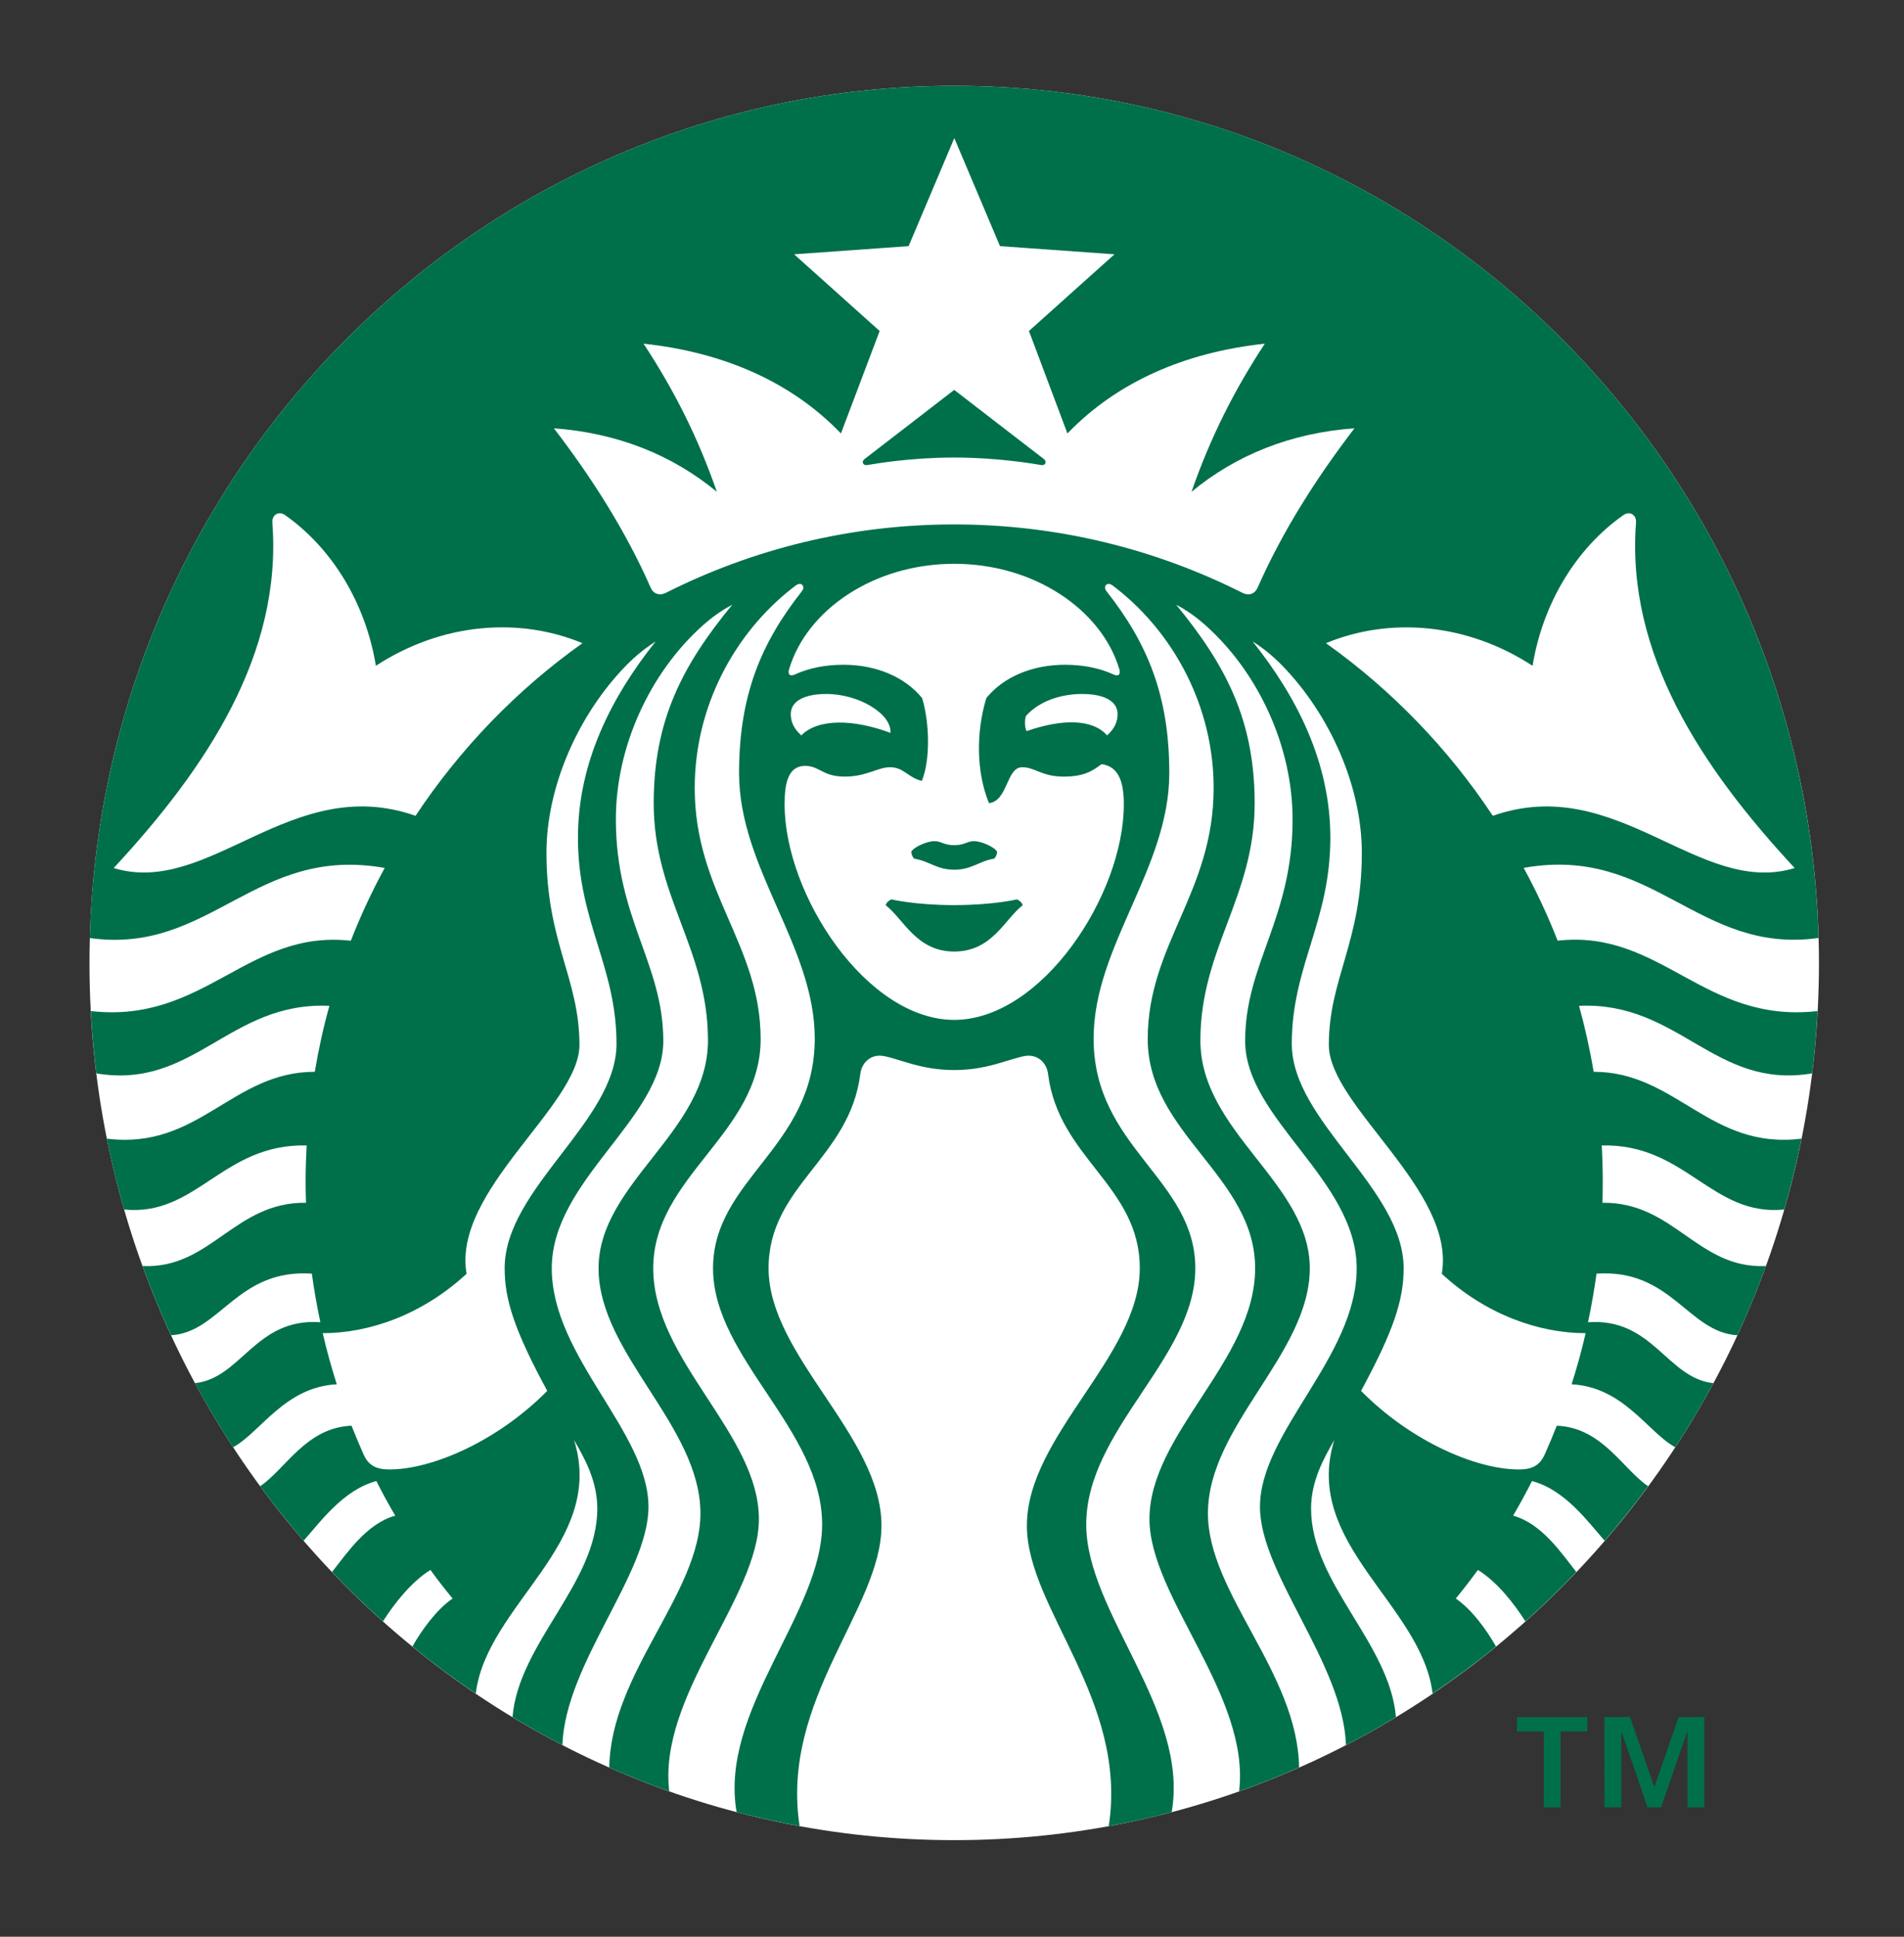 <?xml version="1.0" encoding="utf-8"?>
<!-- Generator: Adobe Illustrator 28.1.0, SVG Export Plug-In . SVG Version: 6.00 Build 0)  -->
<svg version="1.1" id="Layer_1" xmlns="http://www.w3.org/2000/svg" xmlns:xlink="http://www.w3.org/1999/xlink" x="0px" y="0px"
	 viewBox="0 0 240 244" style="enable-background:new 0 0 240 244;" xml:space="preserve">
<rect x="0" y="0" width="240" height="244" fill="#333333" stroke="none"/>
<style type="text/css">
	.st0{fill:#FFFFFF;}
	.st1{fill:#00704A;}
	.st2{fill:none;}
</style>
<g>
	<path class="st0" d="M229.28,121.32c0,61.03-48.8,110.51-109,110.51c-60.2,0-109-49.48-109-110.51c0-61.03,48.8-110.51,109-110.51
		C180.47,10.81,229.28,60.29,229.28,121.32"/>
	<g>
		<path class="st1" d="M188.17,102.78c15.67-5.51,25.97,10.27,38.05,6.58c-11.73-12.62-21.26-26.98-20-43.52
			c0.07-0.97-0.78-1.52-1.6-0.94c-5.97,4.19-10.16,11.15-11.44,18.98c-8.3-5.41-18.02-6.17-26.04-2.85
			C175.39,86.9,182.54,94.28,188.17,102.78 M170.73,53.96c-7.99,0.57-14.93,3.36-20.54,8c2.38-6.85,5.41-12.85,9.24-18.66
			c-10.17,1.09-18.67,4.87-24.88,11.31l-4.85-12.91l10.78-9.66l-14.43-1.03l-5.76-13.61l-5.76,13.61l-14.43,1.03l10.78,9.66
			L106,54.61C99.8,48.16,91.29,44.39,81.12,43.3c3.83,5.81,6.86,11.8,9.24,18.66c-5.61-4.64-12.55-7.42-20.54-8
			c4.79,6.25,9.04,12.91,12.19,20.06c0.35,0.81,1.12,1.07,1.94,0.66c10.94-5.51,23.27-8.61,36.32-8.61c13.04,0,25.38,3.1,36.32,8.61
			c0.83,0.42,1.59,0.15,1.94-0.66C161.69,66.87,165.94,60.21,170.73,53.96 M101,92.65c2.12-2.15,6.59-2.06,11.24-0.32
			c0.2-2.34-3.93-4.9-8.07-4.9c-3,0-4.49,1.03-4.49,2.52C99.68,90.9,100,91.73,101,92.65 M136.39,87.43c-2.43,0-5.27,0.76-7.07,2.77
			c-0.18,0.55-0.18,1.37,0.08,1.91c4.4-1.53,8.28-1.59,10.15,0.54c1-0.92,1.32-1.75,1.32-2.71
			C140.87,88.46,139.39,87.43,136.39,87.43 M120.28,71.03c-10.12,0-18.6,5.8-20.82,13.3c-0.17,0.57,0.06,0.95,0.72,0.65
			c1.82-0.83,3.89-1.23,6.14-1.23c4.13,0,7.76,1.54,9.92,4.21c0.95,3.18,1.03,7.79-0.04,10.42c-1.7-0.39-2.31-1.72-3.97-1.72
			c-1.66,0-2.95,1.18-5.76,1.18c-2.81,0-3.15-1.35-4.99-1.35c-2.18,0-2.58,2.28-2.58,4.84c0,11.43,10.36,27.16,21.38,27.16
			c11.02,0,21.38-15.74,21.38-27.16c0-2.56-0.52-4.76-2.8-5.06c-1.13,0.83-2.17,1.57-4.77,1.57c-2.81,0-3.59-1.18-5.25-1.18
			c-2,0-1.8,4.28-4.18,4.52c-1.58-3.86-1.66-8.81-0.34-13.22c2.15-2.67,5.79-4.21,9.92-4.21c2.25,0,4.34,0.4,6.14,1.23
			c0.65,0.3,0.89-0.07,0.72-0.65C138.87,76.83,130.39,71.03,120.28,71.03 M73.42,81.03c-8.02-3.33-17.74-2.56-26.04,2.85
			C46.1,76.05,41.91,69.1,35.94,64.9c-0.82-0.58-1.68-0.03-1.61,0.94c1.26,16.54-8.28,30.9-20,43.52
			c12.09,3.68,22.37-12.09,38.05-6.58C58.02,94.28,65.16,86.9,73.42,81.03 M229.11,127.38c-0.14,2.64-0.37,5.26-0.69,7.85
			c-12.33,2.07-16.75-9.08-29.38-8.51c0.75,2.72,1.37,5.49,1.84,8.31c10.42-0.01,14.63,9.87,26.21,8.42c-0.61,3.02-1.34,6-2.18,8.93
			c-9.17,0.92-12.4-8.32-23.01-8.07c0.09,1.54,0.13,3.08,0.13,4.64c0,0.86-0.02,1.73-0.04,2.58c9.05-0.11,11.99,8.37,20.61,7.97
			c-1.08,2.97-2.28,5.88-3.6,8.72c-6.19-0.34-8.33-8.4-17.76-7.76c-0.28,2.06-0.64,4.11-1.07,6.12c8.19-0.58,9.95,7.06,15.81,7.68
			c-1.49,2.77-3.1,5.46-4.81,8.07c-3.47-1.88-6.49-7.58-13.07-7.93c0.67-2.11,1.27-4.25,1.77-6.44c-5.84,0-12.53-2.31-18.13-7.48
			c1.81-10.49-14.24-21.16-14.24-28.84c0-8.34,4.16-12.95,4.16-24.19c0-8.34-4-17.39-10.02-23.58c-1.17-1.2-2.36-2.18-3.74-3.05
			c5.54,6.95,9.79,15.19,9.79,24.73c0,10.58-4.86,16.17-4.86,25.95c0,9.77,14.1,18.23,14.1,28.29c0,3.97-1.25,7.84-5.37,15.44
			c6.33,6.41,14.57,9.9,19.89,9.9c1.72,0,2.65-0.53,3.27-1.91c0.53-1.18,1.03-2.38,1.51-3.6c5.73,0.22,8.35,5.51,11.52,7.62
			c-1.74,2.36-3.57,4.65-5.48,6.87c-2.12-2.39-4.98-6.41-9.16-7.52c-0.75,1.48-1.54,2.93-2.38,4.36c3.6,0.99,6.06,4.68,7.97,7.1
			c-2.06,2.16-4.2,4.23-6.42,6.22c-1.39-2.19-3.55-4.98-5.99-6.48c-0.9,1.23-1.83,2.43-2.79,3.6c2.07,1.42,3.89,3.97,5.07,6.04
			c-2.57,2.1-5.24,4.08-7.99,5.94c-1.36-11.23-16.47-18.91-12.39-31.94c-1.34,2.3-2.93,5.18-2.93,8.62c0,9.43,9.9,16.91,10.7,26.28
			c-2.06,1.24-4.15,2.42-6.3,3.53c-0.35-10.3-10.84-21.56-10.84-30.02c0-9.43,12.19-18.91,12.19-30.05
			c0-11.14-14.06-18.86-14.06-28.64c0-9.78,5.98-15.4,5.98-27.93c0-9.18-4.3-18.47-10.94-24.41c-1.18-1.05-2.33-1.89-3.73-2.62
			c6.26,7.62,9.89,14.54,9.89,25.02c0,11.78-6.84,18.32-6.84,29.87c0,11.54,13.79,17.95,13.79,28.71
			c0,10.75-12.84,19.82-12.84,30.88c0,10.04,11.32,20.09,11.49,32.01c-2.47,1.09-5,2.1-7.56,3c1.44-12.05-11.3-24.48-11.3-34.31
			c0-10.75,13.32-19.99,13.32-31.58c0-11.59-13.54-16.98-13.54-28.88c0-11.9,8.31-18.48,8.31-31.63c0-10.24-4.99-19.46-12.28-25.17
			c-0.15-0.12-0.3-0.24-0.46-0.35c-0.69-0.52-1.25,0.11-0.77,0.72c5.16,6.54,7.92,13.14,7.92,22.92c0,12.02-9.54,21.79-9.54,33.44
			c0,13.74,12.82,17.67,12.82,28.95c0,11.28-13.75,20.3-13.75,32.27c0,11.1,13.01,23.43,10.77,36.24c-2.61,0.69-5.25,1.28-7.93,1.76
			c2.44-15.95-10.32-27.41-10.32-37.85c0-11.31,14.23-21.38,14.23-32.43c0-10.41-10.22-13.81-11.56-24.47
			c-0.18-1.45-1.34-2.53-2.92-2.27c-2.08,0.38-4.74,1.77-8.91,1.77c-4.18,0-6.84-1.39-8.92-1.77c-1.58-0.27-2.74,0.81-2.92,2.27
			c-1.34,10.66-11.56,14.06-11.56,24.47c0,11.05,14.23,21.11,14.23,32.43c0,10.43-12.76,21.9-10.32,37.85
			c-2.68-0.49-5.33-1.08-7.94-1.76c-2.23-12.82,10.78-25.14,10.78-36.24c0-11.97-13.75-20.99-13.75-32.27
			c0-11.27,12.82-15.21,12.82-28.95c0-11.65-9.54-21.42-9.54-33.44c0-9.78,2.76-16.38,7.92-22.92c0.48-0.61-0.08-1.24-0.77-0.72
			c-0.15,0.11-0.31,0.24-0.46,0.35c-7.29,5.71-12.28,14.93-12.28,25.17c0,13.14,8.31,19.73,8.31,31.63
			c0,11.9-13.54,17.29-13.54,28.88c0,11.59,13.32,20.83,13.32,31.58c0,9.83-12.74,22.26-11.3,34.31c-2.57-0.91-5.09-1.91-7.56-3
			c0.17-11.92,11.49-21.97,11.49-32.01c0-11.05-12.84-20.12-12.84-30.88c0-10.75,13.79-17.17,13.79-28.71
			c0-11.54-6.84-18.08-6.84-29.87c0-10.49,3.63-17.4,9.9-25.02c-1.39,0.73-2.55,1.57-3.73,2.62c-6.64,5.94-10.94,15.23-10.94,24.41
			c0,12.53,5.98,18.16,5.98,27.93c0,9.78-14.06,17.5-14.06,28.64c0,11.14,12.19,20.62,12.19,30.05c0,8.46-10.49,19.72-10.85,30.02
			c-2.14-1.11-4.24-2.29-6.29-3.53c0.79-9.37,10.69-16.85,10.69-26.28c0-3.45-1.59-6.33-2.93-8.62
			c4.08,13.03-11.04,20.72-12.39,31.94c-2.75-1.86-5.42-3.84-7.99-5.94c1.19-2.07,3.01-4.62,5.07-6.04c-0.96-1.17-1.9-2.37-2.79-3.6
			c-2.43,1.5-4.6,4.29-5.99,6.48c-2.22-1.99-4.36-4.06-6.42-6.22c1.91-2.41,4.37-6.1,7.97-7.1c-0.84-1.42-1.63-2.87-2.38-4.36
			c-4.18,1.12-7.04,5.13-9.17,7.52c-1.91-2.22-3.74-4.51-5.48-6.87c3.17-2.11,5.79-7.4,11.52-7.62c0.48,1.21,0.98,2.41,1.51,3.6
			c0.62,1.38,1.55,1.91,3.27,1.91c5.32,0,13.56-3.5,19.89-9.9c-4.12-7.61-5.37-11.47-5.37-15.44c0-10.07,14.1-18.52,14.1-28.29
			c0-9.78-4.86-15.36-4.86-25.95c0-9.54,4.25-17.78,9.79-24.73c-1.38,0.88-2.57,1.85-3.74,3.05c-6.03,6.19-10.02,15.24-10.02,23.58
			c0,11.24,4.16,15.86,4.16,24.19c0,7.68-16.05,18.35-14.23,28.84c-5.6,5.17-12.28,7.48-18.13,7.48c0.5,2.18,1.1,4.32,1.77,6.44
			c-6.58,0.35-9.6,6.05-13.07,7.93c-1.71-2.62-3.32-5.31-4.81-8.07c5.86-0.62,7.63-8.26,15.81-7.68c-0.43-2.02-0.79-4.06-1.07-6.12
			c-9.42-0.64-11.56,7.42-17.75,7.76c-1.32-2.84-2.52-5.75-3.6-8.72c8.62,0.4,11.56-8.08,20.61-7.97c-0.03-0.86-0.05-1.72-0.05-2.58
			c0-1.56,0.05-3.11,0.13-4.64c-10.61-0.25-13.84,8.99-23.01,8.07c-0.84-2.93-1.58-5.91-2.18-8.93c11.59,1.46,15.79-8.43,26.22-8.42
			c0.47-2.82,1.08-5.6,1.84-8.31c-12.64-0.56-17.05,10.59-29.38,8.51c-0.32-2.59-0.55-5.21-0.69-7.85
			c14.34,1.63,19.72-10.32,32.77-8.86c1.23-3.16,2.66-6.22,4.27-9.17c-16.37-2.92-21.93,10.96-37.17,8.83
			C12.97,58.59,61.12,10.81,120.28,10.81c59.16,0,107.31,47.79,108.95,107.36c-15.24,2.13-20.8-11.75-37.17-8.83
			c1.61,2.95,3.04,6.01,4.28,9.17C209.39,117.05,214.77,129.01,229.11,127.38 M120.28,106.48c-1.32,0-1.62-0.51-2.52-0.51
			c-0.86,0.01-2.54,0.7-2.9,1.34c0.03,0.32,0.14,0.61,0.37,0.87c1.93,0.3,2.81,1.39,5.05,1.39c2.24,0,3.11-1.09,5.04-1.39
			c0.23-0.26,0.35-0.55,0.37-0.87c-0.36-0.64-2.03-1.33-2.9-1.34C121.89,105.97,121.6,106.48,120.28,106.48 M112.37,113.31
			c0,0-0.58,0.21-0.73,0.73c2.29,1.78,3.87,5.84,8.64,5.84c4.77,0,6.35-4.06,8.63-5.84c-0.15-0.52-0.73-0.73-0.73-0.73
			s-2.99,0.72-7.91,0.72C115.36,114.03,112.37,113.31,112.37,113.31 M131.24,58.59c-0.96-0.17-5.57-0.95-10.96-0.95
			c-5.4,0-10.01,0.78-10.96,0.95c-0.55,0.1-0.76-0.44-0.34-0.76c0.38-0.28,11.3-8.71,11.3-8.71s10.92,8.43,11.3,8.71
			C131.99,58.14,131.78,58.69,131.24,58.59"/>
		<path class="st1" d="M202.23,216.32h3.24l3.02,8.72h0.08l3.02-8.72h3.24v11.37h-2.12v-9.49h-0.06l-3.26,9.49h-1.72l-3.26-9.49
			h-0.05v9.49h-2.12L202.23,216.32z M194.59,218.14h-3.38v-1.82h8.87v1.82h-3.37v9.55h-2.12L194.59,218.14z"/>
	</g>
</g>
<rect x="77.98" y="3" class="st2" width="162.04" height="174.03"/>
</svg>
